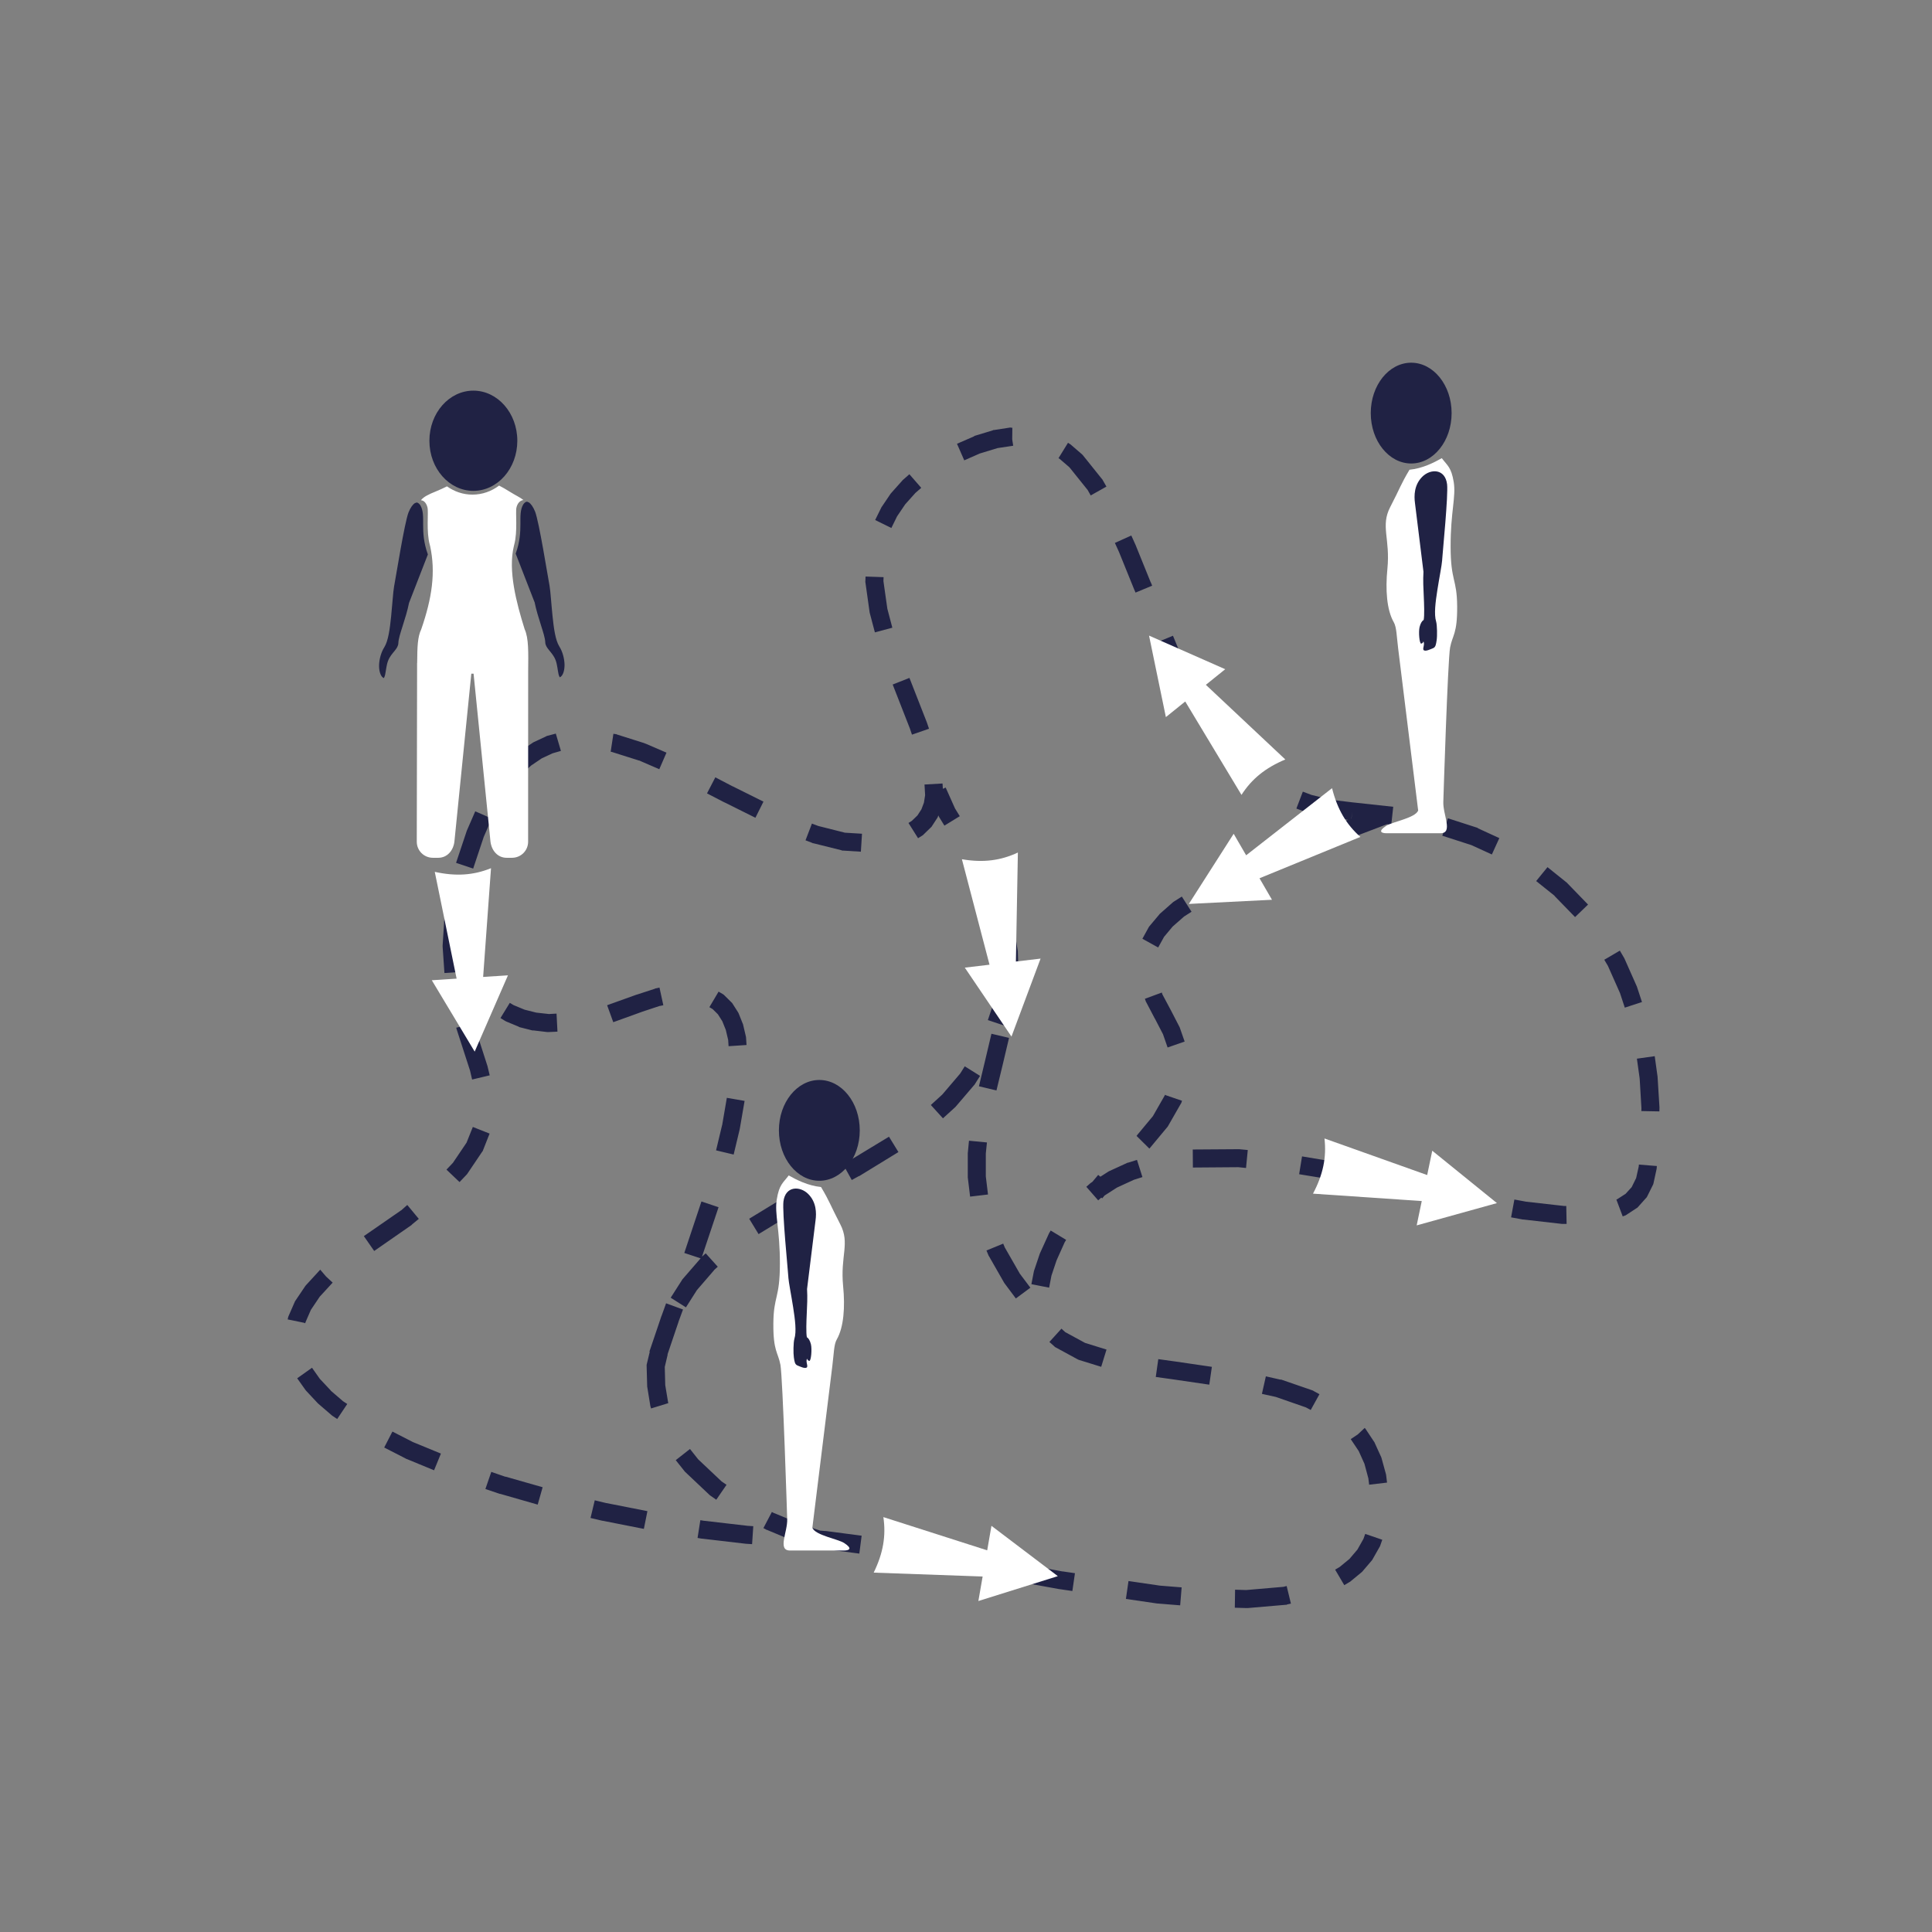 <?xml version="1.0" encoding="UTF-8" standalone="no"?>
<svg
   xmlns:dc="http://purl.org/dc/elements/1.1/"
   xmlns:cc="http://creativecommons.org/ns#"
   xmlns:rdf="http://www.w3.org/1999/02/22-rdf-syntax-ns#"
   xmlns:svg="http://www.w3.org/2000/svg"
   xmlns="http://www.w3.org/2000/svg"
   xmlns:xlink="http://www.w3.org/1999/xlink"
   id="svg8"
   version="1.1"
   viewBox="0 0 66.146 66.146"
   height="250"
   width="250">
  <rect x="0" y="0" width="66.146" height="66.146" fill="#808080" stroke="none"/>
  <defs
     id="defs2">
    <linearGradient
       id="linearGradient14499">
      <stop
         id="stop14493"
         offset="0"
         style="stop-color:#fe8502;stop-opacity:1;" />
      <stop
         style="stop-color:#ffc656;stop-opacity:1"
         offset="0.738"
         id="stop14495" />
      <stop
         id="stop14497"
         offset="1"
         style="stop-color:#fff07b;stop-opacity:1" />
    </linearGradient>
    <linearGradient
       id="linearGradient5184">
      <stop
         style="stop-color:#73adfa;stop-opacity:1"
         offset="0"
         id="stop5180" />
      <stop
         style="stop-color:#104ba9;stop-opacity:1"
         offset="1"
         id="stop5182" />
    </linearGradient>
    <linearGradient
       id="linearGradient5178">
      <stop
         id="stop5172"
         offset="0"
         style="stop-color:#104ba9;stop-opacity:1" />
      <stop
         id="stop5176"
         offset="1"
         style="stop-color:#73adfa;stop-opacity:1" />
    </linearGradient>
    <marker
       style="overflow:visible"
       id="Arrow2Send"
       refX="0"
       refY="0"
       orient="auto">
      <path
         transform="matrix(-0.3,0,0,-0.3,0.69,0)"
         d="M 8.719,4.034 -2.207,0.016 8.719,-4.002 c -1.745,2.372 -1.735,5.617 -6e-7,8.035 z"
         style="fill:#000000;fill-opacity:1;fill-rule:evenodd;stroke:#000000;stroke-width:0.625;stroke-linejoin:round;stroke-opacity:1"
         id="path10420" />
    </marker>
    <marker
       style="overflow:visible"
       id="Arrow1Lend"
       refX="0"
       refY="0"
       orient="auto">
      <path
         transform="matrix(-0.8,0,0,-0.8,-10,0)"
         style="fill:#000000;fill-opacity:1;fill-rule:evenodd;stroke:#000000;stroke-width:1pt;stroke-opacity:1"
         d="M 0,0 5,-5 -12.5,0 5,5 Z"
         id="path10390" />
    </marker>
    <marker
       style="overflow:visible"
       id="Arrow1Lstart"
       refX="0"
       refY="0"
       orient="auto">
      <path
         transform="matrix(0.8,0,0,0.8,10,0)"
         style="fill:#000000;fill-opacity:1;fill-rule:evenodd;stroke:#000000;stroke-width:1pt;stroke-opacity:1"
         d="M 0,0 5,-5 -12.5,0 5,5 Z"
         id="path10387" />
    </marker>
    <linearGradient
       id="linearGradient2843">
      <stop
         style="stop-color:#ffffff;stop-opacity:1"
         offset="0"
         id="stop2837" />
      <stop
         id="stop2839"
         offset="0.322"
         style="stop-color:#ffda91;stop-opacity:1;" />
      <stop
         style="stop-color:#fe8502;stop-opacity:1"
         offset="1"
         id="stop2841" />
    </linearGradient>
    <linearGradient
       id="linearGradient2835">
      <stop
         style="stop-color:#ffffff;stop-opacity:1"
         offset="0"
         id="stop2829" />
      <stop
         id="stop2831"
         offset="0.43"
         style="stop-color:#ffda91;stop-opacity:1;" />
      <stop
         style="stop-color:#fe8502;stop-opacity:1"
         offset="1"
         id="stop2833" />
    </linearGradient>
    <linearGradient
       id="linearGradient2827">
      <stop
         id="stop2821"
         offset="0"
         style="stop-color:#ffffff;stop-opacity:1" />
      <stop
         style="stop-color:#ffda91;stop-opacity:1;"
         offset="0.297"
         id="stop2823" />
      <stop
         id="stop2825"
         offset="1"
         style="stop-color:#fe8502;stop-opacity:1" />
    </linearGradient>
    <linearGradient
       id="linearGradient4068">
      <stop
         style="stop-color:#e5f1ff;stop-opacity:1"
         offset="0"
         id="stop4062" />
      <stop
         id="stop4064"
         offset="0.629"
         style="stop-color:#91c3ff;stop-opacity:1;" />
      <stop
         style="stop-color:#0a0fa0;stop-opacity:1"
         offset="1"
         id="stop4066" />
    </linearGradient>
    <linearGradient
       id="linearGradient3961">
      <stop
         id="stop3955"
         offset="0"
         style="stop-color:#ffffff;stop-opacity:1" />
      <stop
         style="stop-color:#91c3ff;stop-opacity:1;"
         offset="0.752"
         id="stop3957" />
      <stop
         id="stop3959"
         offset="1"
         style="stop-color:#0a0fa0;stop-opacity:1" />
    </linearGradient>
    <linearGradient
       id="linearGradient3949">
      <stop
         style="stop-color:#ffffff;stop-opacity:1"
         offset="0"
         id="stop3943" />
      <stop
         id="stop3945"
         offset="0.5"
         style="stop-color:#91c3ff;stop-opacity:1;" />
      <stop
         style="stop-color:#0a0fa0;stop-opacity:1"
         offset="1"
         id="stop3947" />
    </linearGradient>
    <linearGradient
       id="linearGradient3149">
      <stop
         id="stop3143"
         offset="0"
         style="stop-color:#080c9f;stop-opacity:1" />
      <stop
         style="stop-color:#91c3ff;stop-opacity:1;"
         offset="0.5"
         id="stop3145" />
      <stop
         id="stop3147"
         offset="1"
         style="stop-color:#ffffff;stop-opacity:1;" />
    </linearGradient>
    <linearGradient
       id="linearGradient11259">
      <stop
         style="stop-color:#01029a;stop-opacity:1;"
         offset="0"
         id="stop11253" />
      <stop
         id="stop11255"
         offset="0.49"
         style="stop-color:#91c3ff;stop-opacity:1;" />
      <stop
         style="stop-color:#ffffff;stop-opacity:1"
         offset="1"
         id="stop11257" />
    </linearGradient>
    <linearGradient
       id="linearGradient11171">
      <stop
         id="stop11165"
         offset="0"
         style="stop-color:#01029a;stop-opacity:1;" />
      <stop
         style="stop-color:#91c3ff;stop-opacity:1;"
         offset="0.8"
         id="stop11167" />
      <stop
         id="stop11169"
         offset="1"
         style="stop-color:#ffffff;stop-opacity:1;" />
    </linearGradient>
    <linearGradient
       id="linearGradient12076">
      <stop
         style="stop-color:#ffda91;stop-opacity:1"
         offset="0"
         id="stop12072" />
      <stop
         style="stop-color:#ffffff;stop-opacity:0;"
         offset="1"
         id="stop12074" />
    </linearGradient>
    <linearGradient
       id="linearGradient12020">
      <stop
         id="stop12016"
         offset="0"
         style="stop-color:#ffffff;stop-opacity:1;" />
      <stop
         id="stop12018"
         offset="1"
         style="stop-color:#ffffff;stop-opacity:0;" />
    </linearGradient>
    <linearGradient
       id="linearGradient11630">
      <stop
         style="stop-color:#e1eeff;stop-opacity:1"
         offset="0"
         id="stop11626" />
      <stop
         id="stop11632"
         offset="0.154"
         style="stop-color:#b9d8ff;stop-opacity:1" />
      <stop
         style="stop-color:#91c3ff;stop-opacity:1"
         offset="1"
         id="stop11628" />
    </linearGradient>
    <linearGradient
       id="linearGradient9643-8-4-70-1-1-8-7-8-8-0-8-3-9">
      <stop
         id="stop11310"
         offset="0"
         style="stop-color:#739bea;stop-opacity:1" />
      <stop
         id="stop11314"
         offset="1"
         style="stop-color:#b9d8ff;stop-opacity:1" />
    </linearGradient>
    <linearGradient
       id="linearGradient4962">
      <stop
         style="stop-color:#061221;stop-opacity:0.314"
         offset="0"
         id="stop4958" />
      <stop
         style="stop-color:#061221;stop-opacity:0;"
         offset="1"
         id="stop4960" />
    </linearGradient>
    <linearGradient
       id="linearGradient4943">
      <stop
         id="stop4939"
         offset="0"
         style="stop-color:#061221;stop-opacity:0.314" />
      <stop
         id="stop4941"
         offset="1"
         style="stop-color:#061221;stop-opacity:0;" />
    </linearGradient>
    <linearGradient
       gradientTransform="matrix(2.715,0,0,2.715,334.573,140.789)"
       gradientUnits="userSpaceOnUse"
       y2="164.303"
       x2="531.499"
       y1="149.518"
       x1="300.308"
       id="linearGradient4945"
       xlink:href="#linearGradient4943" />
    <linearGradient
       y2="163.514"
       x2="521.503"
       y1="149.518"
       x1="300.308"
       gradientTransform="matrix(2.715,0,0,2.715,334.573,140.789)"
       gradientUnits="userSpaceOnUse"
       id="linearGradient4950"
       xlink:href="#linearGradient4962" />
    <linearGradient
       id="linearGradient9643-8-4-70-1-1-8-7-8-8-0-8-3-9-3">
      <stop
         style="stop-color:#01029a;stop-opacity:1;"
         offset="0"
         id="stop9645-4-05-9-7-7-9-4-74-3-3-4-3-69" />
      <stop
         id="stop9649-0-06-3-3-1-2-0-2-7-8-9-6-82"
         offset="0.5"
         style="stop-color:#91c3ff;stop-opacity:1;" />
      <stop
         style="stop-color:#ffffff;stop-opacity:1;"
         offset="1"
         id="stop9647-7-5-3-0-98-8-9-7-1-8-6-2-55" />
    </linearGradient>
    <linearGradient
       gradientTransform="matrix(3.78,0,0,3.78,-0.505,-37.469)"
       gradientUnits="userSpaceOnUse"
       y2="145.992"
       x2="366.519"
       y1="144.255"
       x1="414.631"
       id="linearGradient1173"
       xlink:href="#linearGradient4943" />
    <linearGradient
       gradientUnits="userSpaceOnUse"
       y2="191.818"
       x2="414.33"
       y1="191.818"
       x1="393.142"
       id="linearGradient1193"
       xlink:href="#linearGradient4943" />
    <linearGradient
       y2="208.547"
       x2="412.254"
       y1="184.698"
       x1="372.487"
       gradientTransform="matrix(3.78,0,0,3.78,-0.505,-37.469)"
       gradientUnits="userSpaceOnUse"
       id="linearGradient1196"
       xlink:href="#linearGradient4943" />
    <radialGradient
       gradientUnits="userSpaceOnUse"
       gradientTransform="matrix(0.8,-0.011,0.06,0.973,34.676,8.816)"
       r="5.683"
       fy="232.508"
       fx="239.642"
       cy="232.508"
       cx="239.642"
       id="radialGradient11624"
       xlink:href="#linearGradient11630" />
    <linearGradient
       gradientUnits="userSpaceOnUse"
       y2="707.122"
       x2="855.589"
       y1="789.214"
       x1="985.652"
       id="linearGradient12022"
       xlink:href="#linearGradient12076" />
    <linearGradient
       y2="182.431"
       x2="193.652"
       y1="127.053"
       x1="265.888"
       gradientUnits="userSpaceOnUse"
       id="linearGradient14239"
       xlink:href="#linearGradient4943" />
    <radialGradient
       xlink:href="#linearGradient11171"
       id="radialGradient11163"
       cx="36.394"
       cy="1255.133"
       fx="36.394"
       fy="1255.133"
       r="2.913"
       gradientTransform="matrix(2.042,9.7956039e-7,-1.4964507e-6,3.119,-38.556,-2659.909)"
       gradientUnits="userSpaceOnUse" />
    <linearGradient
       id="linearGradient14084-3-1-2-0-1-1-9-4-3-8-8-19-74">
      <stop
         style="stop-color:#fe8502;stop-opacity:1;"
         offset="0"
         id="stop14086-4-0-9-4-7-7-54-14-0-9-78-53-0" />
      <stop
         id="stop14088-3-6-5-4-1-1-3-39-0-3-7-25-9"
         offset="0.72"
         style="stop-color:#ffda91;stop-opacity:1;" />
      <stop
         style="stop-color:#ffffff;stop-opacity:1;"
         offset="1"
         id="stop14090-9-8-6-9-7-1-1-88-4-4-30-2-4" />
    </linearGradient>
    <linearGradient
       id="linearGradient9651-6-13-11-7-9-5-5-4-8-3-8-3-6-6-86-82">
      <stop
         style="stop-color:#fe8502;stop-opacity:1;"
         offset="0"
         id="stop9653-1-9-9-2-3-4-3-9-2-3-7-0-0-42-77-4" />
      <stop
         id="stop9657-5-3-0-1-6-1-2-8-4-41-7-1-6-19-22-5"
         offset="0.738"
         style="stop-color:#ffda91;stop-opacity:1;" />
      <stop
         style="stop-color:#ffffff;stop-opacity:1;"
         offset="1"
         id="stop9655-4-93-4-7-3-3-3-0-5-1-8-2-6-16-9-5" />
    </linearGradient>
    <radialGradient
       xlink:href="#linearGradient3949"
       id="radialGradient3941"
       cx="-176.704"
       cy="1182.94"
       fx="-176.704"
       fy="1182.94"
       r="7.533"
       gradientTransform="matrix(1.987,-0.012,0.014,2.385,192.989,-1650.539)"
       gradientUnits="userSpaceOnUse" />
    <radialGradient
       xlink:href="#linearGradient3961"
       id="radialGradient3953"
       cx="-175.717"
       cy="1201.037"
       fx="-175.717"
       fy="1201.037"
       r="12.027"
       gradientTransform="matrix(1,0.003,-0.003,1.138,3.649,-165.743)"
       gradientUnits="userSpaceOnUse" />
    <radialGradient
       xlink:href="#linearGradient3949"
       id="radialGradient4081-4-2"
       gradientUnits="userSpaceOnUse"
       gradientTransform="matrix(1.987,-0.012,0.014,2.385,196.518,-1645.282)"
       cx="-176.704"
       cy="1182.94"
       fx="-176.704"
       fy="1182.94"
       r="7.533" />
    <radialGradient
       xlink:href="#linearGradient2843"
       id="radialGradient4081-4-1-9-4"
       gradientUnits="userSpaceOnUse"
       gradientTransform="matrix(1.987,-0.012,0.014,2.385,192.989,-1650.539)"
       cx="-176.704"
       cy="1182.94"
       fx="-176.704"
       fy="1182.94"
       r="7.533" />
    <linearGradient
       id="linearGradient2749-9"
       gradientTransform="scale(1.034,0.967)"
       x1="-540.552"
       y1="816.672"
       x2="-506.255"
       y2="816.672"
       gradientUnits="userSpaceOnUse">
      <stop
         style="stop-color:#fe8502;stop-opacity:1;"
         offset="0"
         id="stop2743" />
      <stop
         id="stop2745"
         offset="0.738"
         style="stop-color:#ffda91;stop-opacity:1;" />
      <stop
         style="stop-color:#ffffff;stop-opacity:1;"
         offset="1"
         id="stop2747" />
    </linearGradient>
    <linearGradient
       id="linearGradient2763-2"
       gradientTransform="scale(0.895,1.118)"
       x1="-654.262"
       y1="706.647"
       x2="-624.614"
       y2="706.647"
       gradientUnits="userSpaceOnUse">
      <stop
         style="stop-color:#01029a;stop-opacity:1;"
         offset="0"
         id="stop2757" />
      <stop
         id="stop2759"
         offset="0.5"
         style="stop-color:#91c3ff;stop-opacity:1;" />
      <stop
         style="stop-color:#ffffff;stop-opacity:1;"
         offset="1"
         id="stop2761" />
    </linearGradient>
    <linearGradient
       id="linearGradient3173-0"
       gradientTransform="scale(0.913,1.095)"
       x1="174.472"
       y1="1059.717"
       x2="187.778"
       y2="1059.717"
       gradientUnits="userSpaceOnUse">
      <stop
         style="stop-color:#fe8502;stop-opacity:1;"
         offset="0"
         id="stop3167" />
      <stop
         id="stop3169"
         offset="0.738"
         style="stop-color:#ffda91;stop-opacity:1;" />
      <stop
         style="stop-color:#ffffff;stop-opacity:1;"
         offset="1"
         id="stop3171" />
    </linearGradient>
    <radialGradient
       r="5.683"
       fy="232.508"
       fx="239.642"
       cy="232.508"
       cx="239.642"
       gradientTransform="matrix(0.8,-0.011,0.06,0.973,34.676,8.816)"
       gradientUnits="userSpaceOnUse"
       id="radialGradient13086-1-7"
       xlink:href="#linearGradient11630" />
    <linearGradient
       y2="707.122"
       x2="855.589"
       y1="789.214"
       x1="985.652"
       gradientTransform="matrix(0.265,0.005,-0.005,0.265,3.634,7.187)"
       gradientUnits="userSpaceOnUse"
       id="linearGradient11698"
       xlink:href="#linearGradient12020" />
  </defs>
  <g
     transform="translate(0,-230.854)"
     id="layer1">
    <rect
       transform="scale(-1,1)"
       y="108.602"
       x="-264.906"
       height="198.438"
       width="254"
       id="rect849-0-5-3"
       style="display:inline;opacity:1;fill:#5b96df;fill-opacity:0;stroke:none;stroke-width:0.5;stroke-linecap:butt;stroke-miterlimit:4;stroke-dasharray:none;stroke-dashoffset:0;stroke-opacity:1;enable-background:new" />
    <g
       style="stroke-width:0.857"
       transform="matrix(1.167,0,0,1.167,-870.946,-1075.607)"
       id="g3671">
      <g
         style="stroke-width:0.857"
         id="g3014-8"
         transform="translate(165.687,96.575)">
        <g
           style="stroke-width:0.857"
           id="g4548-9-4"
           transform="translate(166.804,-24.863)">
          <g
             transform="translate(-78.008,94.442)"
             id="g3986-3-5-1"
             style="fill:#ffffff;fill-opacity:0;stroke-width:0.857">
            <rect
               ry="0.423"
               rx="0.448"
               y="953.673"
               x="492.043"
               height="56.697"
               width="56.697"
               id="rect3830-2-9-5"
               style="opacity:1;fill:#ffffff;fill-opacity:0;stroke:none;stroke-width:0.454;stroke-linecap:butt;stroke-linejoin:miter;stroke-miterlimit:4;stroke-dasharray:none;stroke-dashoffset:0;stroke-opacity:1" />
          </g>
        </g>
      </g>
      <g
         style="stroke-width:0.857"
         transform="translate(-2.011,-0.356)"
         id="g3693">
        <path
           id="path3515"
           d="m 777.965,1132.402 -0.482,0.074 h -0.019 l -0.018,0.01 -0.527,0.16 -0.016,0.01 -0.014,0.01 -0.49,0.213 0.213,0.486 0.461,-0.203 h 0.002 l 0.512,-0.156 0.461,-0.07 -0.029,-0.186 0.004,-0.342 h -0.012 -0.021 z m 1.412,0.9 0.039,0.025 0.283,0.244 0.533,0.664 0.09,0.16 0.461,-0.26 -0.104,-0.182 -0.01,-0.02 -0.014,-0.016 -0.562,-0.701 -0.016,-0.018 -0.018,-0.016 -0.316,-0.273 -0.016,-0.014 -0.018,-0.01 -0.053,-0.035 z m -4.557,0.631 -0.012,0.01 -0.012,0.014 -0.322,0.361 -0.012,0.014 -0.012,0.014 -0.254,0.377 -0.012,0.016 -0.008,0.016 -0.178,0.361 0.475,0.234 0.168,-0.342 0.238,-0.352 0.299,-0.334 0.172,-0.15 -0.348,-0.399 z m 6.211,1.855 0.121,0.266 0.004,0.01 0.436,1.076 v 0 l 0.045,0.105 0.488,-0.203 -0.043,-0.103 h -0.002 l -0.438,-1.082 -0.002,-0.01 h -0.002 l -0.125,-0.277 z m -7.32,1.119 -0.002,0.021 0.004,0.023 0.121,0.861 0.002,0.016 0.004,0.016 0.15,0.568 0.512,-0.137 -0.146,-0.555 -0.115,-0.811 0.004,-0.117 -0.529,-0.018 z m 8.535,1.805 0.283,0.685 0.004,0.01 0.006,0.01 0.383,0.754 0.473,-0.24 -0.385,-0.754 -0.275,-0.666 z m -7.734,1.23 0.502,1.283 0.004,0.01 0.06,0.178 0.5,-0.174 -0.064,-0.188 h -0.002 l -0.002,-0.01 -0.506,-1.293 z m 9.27,1.623 0.348,0.434 0.008,0.01 0.008,0.01 0.398,0.416 0.008,0.01 0.01,0.01 0.346,0.299 0.346,-0.4 -0.326,-0.281 h -0.004 l -0.379,-0.397 -0.348,-0.432 z m -19.418,-0.113 -0.019,0.01 -0.018,0.01 -0.352,0.164 -0.018,0.01 -0.016,0.012 -0.34,0.227 -0.016,0.01 -0.014,0.014 -0.326,0.293 -0.012,0.012 -0.012,0.012 -0.049,0.058 0.402,0.344 0.039,-0.047 0.295,-0.264 0.309,-0.209 0.318,-0.148 0.244,-0.07 -0.15,-0.508 z m 1.875,0.461 0.043,0.01 0.783,0.248 h 0.01 l 0.59,0.256 0.211,-0.486 -0.617,-0.266 h -0.012 l -0.012,-0.01 -0.816,-0.258 -0.019,-0.01 h -0.019 l -0.062,-0.01 z m 2.826,1.223 0.51,0.264 h 0.002 0.002 l 0.906,0.451 0.236,-0.473 -0.902,-0.449 h -0.004 l -0.506,-0.264 z m 6.381,-0.26 0.018,0.312 -0.035,0.221 -0.074,0.195 -0.115,0.178 -0.166,0.16 -0.098,0.062 0.281,0.447 0.125,-0.078 0.023,-0.016 0.019,-0.02 0.205,-0.199 0.021,-0.019 0.016,-0.025 0.148,-0.227 0.016,-0.023 0.01,-0.029 0.012,-0.033 0.008,0.018 0.008,0.018 0.008,0.014 0.154,0.25 0.451,-0.277 -0.141,-0.229 -0.273,-0.611 -0.082,0.037 -0.01,-0.156 z m 10.91,0.705 0.27,0.102 0.016,0.01 h 0.016 l 0.611,0.15 h 0.016 0.016 l 0.566,0.068 -0.521,0.199 0.189,0.494 1.482,-0.564 h -0.002 l 0.125,0.014 0.057,-0.525 -1.168,-0.127 h -0.004 l -0.646,-0.078 -0.58,-0.143 -0.254,-0.096 z m -24.334,0.641 -0.004,0.01 -0.004,0.012 -0.311,0.93 0.502,0.168 0.303,-0.908 0.002,-0.01 0.24,-0.549 -0.484,-0.213 z m 25.951,-0.346 h -0.004 l 0.027,-0.211 z m 2.664,0.502 0.852,0.275 0.602,0.275 0.219,-0.48 -0.617,-0.283 -0.014,-0.01 -0.014,-0.01 -0.865,-0.279 z m -18.682,0.135 0.199,0.076 0.016,0.01 h 0.016 l 0.822,0.205 0.023,0.01 h 0.023 l 0.525,0.033 0.033,-0.527 -0.502,-0.031 -0.781,-0.197 -0.186,-0.07 z m 13.174,0.498 h -0.008 -0.006 l -0.715,0.344 0.23,0.476 0.699,-0.338 h 0.01 0.004 l 0.721,-0.297 -0.201,-0.488 z m -8.283,0.41 0.361,0.697 0.004,0.01 0.172,0.443 0.004,0.012 0.004,0.012 0.065,0.229 0.508,-0.144 -0.07,-0.252 -0.004,-0.012 -0.004,-0.012 -0.186,-0.477 -0.004,-0.014 -0.008,-0.012 -0.373,-0.725 z m 16.545,0.287 0.539,0.432 0.004,0.01 0.598,0.615 0.381,-0.367 -0.602,-0.621 -0.012,-0.014 -0.012,-0.01 -0.564,-0.453 z m -10.631,0.604 -0.018,0.012 -0.016,0.014 -0.365,0.322 -0.016,0.014 -0.012,0.016 -0.279,0.332 -0.016,0.019 -0.014,0.022 -0.186,0.338 0.463,0.256 0.174,-0.314 0.252,-0.301 0.334,-0.293 0.219,-0.141 -0.285,-0.445 z m -21.029,0.502 -0.369,-0.024 -0.008,0.105 h -0.008 l 0.006,0.031 -0.043,0.672 v 0.017 0.016 l 0.053,0.775 0.447,-0.029 0.037,0.078 0.48,-0.223 -0.172,-0.373 -0.16,-0.484 -0.002,-0.01 -0.105,-0.478 0.004,-0.07 h -0.021 l -0.008,-0.037 z m 15.816,0.334 0.107,0.654 0.018,0.502 h -0.053 l -0.029,0.391 -0.127,0.621 -0.158,0.471 0.502,0.168 0.162,-0.482 0.004,-0.016 0.004,-0.016 0.133,-0.65 0.004,-0.016 0.002,-0.018 0.004,-0.055 0.066,0.01 0.019,-0.238 v -0.014 -0.016 l -0.021,-0.664 v -0.017 l -0.004,-0.018 -0.109,-0.676 z m 17.842,0.869 0.109,0.184 0.004,0.01 0.348,0.783 0.141,0.428 0.504,-0.164 -0.145,-0.441 -0.004,-0.014 -0.006,-0.012 -0.357,-0.805 -0.006,-0.014 -0.008,-0.012 -0.123,-0.211 z m -27.824,0.84 h -0.014 l -0.014,0.01 -0.527,0.172 h -0.002 -0.004 l -0.869,0.312 0.18,0.498 0.861,-0.311 0.5,-0.166 h 0.012 l 0.096,-0.021 -0.113,-0.518 z m 1.57,0.551 0.096,0.057 0.154,0.152 0.129,0.203 0.102,0.254 0.07,0.295 0.012,0.184 0.527,-0.035 -0.014,-0.209 -0.002,-0.022 -0.004,-0.022 -0.078,-0.332 -0.004,-0.02 -0.008,-0.018 -0.117,-0.293 -0.01,-0.023 -0.012,-0.021 -0.158,-0.248 -0.016,-0.025 -0.021,-0.02 -0.203,-0.201 -0.023,-0.022 -0.027,-0.018 -0.123,-0.072 z m 12.777,-0.246 0.025,0.072 0.006,0.016 0.01,0.016 0.25,0.477 h 0.002 l 0.238,0.459 0.135,0.389 0.5,-0.174 -0.141,-0.404 -0.006,-0.018 -0.01,-0.018 -0.248,-0.48 v 0 l -0.246,-0.461 -0.019,-0.057 z m -18.906,0.565 0.129,0.08 0.018,0.01 0.018,0.01 0.357,0.148 0.018,0.01 0.019,0.01 0.379,0.096 h 0.018 0.018 l 0.398,0.047 h 0.023 0.021 l 0.256,-0.012 -0.027,-0.529 -0.225,0.012 -0.369,-0.041 -0.342,-0.086 -0.322,-0.133 -0.113,-0.068 z m -1.297,0.283 0.004,0.016 0.002,0.01 0.002,0.01 0.396,1.223 0.002,0.01 0.059,0.252 0.516,-0.123 -0.062,-0.258 -0.002,-0.01 -0.004,-0.012 -0.4,-1.242 h -0.002 z m 15.512,0.977 v 0 l -0.178,0.742 0.514,0.123 0.18,-0.742 v 0 l 0.189,-0.801 -0.516,-0.121 z m 19.125,-0.068 0.08,0.572 v 0.01 l 0.002,0.01 0.051,0.861 v 0 l -0.002,0.084 0.529,0.01 0.002,-0.103 v -0.01 -0.01 l -0.055,-0.885 v -0.01 l -0.002,-0.01 -0.082,-0.592 z m -19.855,0.439 -0.523,0.613 -0.336,0.307 0.355,0.391 0.352,-0.32 0.012,-0.012 0.012,-0.012 0.539,-0.631 0.014,-0.014 0.01,-0.018 0.15,-0.238 -0.449,-0.281 z m 6.014,0.621 h -0.004 l -0.006,0.017 -0.348,0.609 -0.455,0.547 -0.006,0.01 -0.01,0.012 -0.01,0.01 0.377,0.373 0.023,-0.025 0.008,-0.01 0.008,-0.01 0.486,-0.584 0.014,-0.018 0.012,-0.019 0.371,-0.648 0.014,-0.023 0.008,-0.023 0.014,-0.043 -0.469,-0.16 -0.025,-0.014 z m -12.996,0.894 h -0.002 l -0.176,0.736 0.516,0.123 0.176,-0.736 0.002,-0.01 0.002,-0.01 0.141,-0.818 -0.521,-0.09 z m -7.498,0.51 -0.4,0.592 -0.189,0.199 0.383,0.365 0.207,-0.217 0.016,-0.018 0.012,-0.018 0.428,-0.635 0.018,-0.023 0.01,-0.027 0.191,-0.484 -0.492,-0.195 z m 11.254,0.516 v 0 l -0.209,0.117 0.256,0.463 0.209,-0.115 h 0.006 0.004 l 1.15,-0.705 -0.277,-0.451 z m 3.453,-0.227 -0.002,0.014 v 0.012 0.691 0.016 l 0.002,0.016 0.066,0.545 0.525,-0.062 -0.064,-0.529 v -0.668 -0.01 l 0.033,-0.32 -0.527,-0.051 z m 6.598,-0.088 0.004,0.529 1.326,-0.01 h 0.008 l 0.225,0.023 0.051,-0.527 -0.252,-0.024 h -0.014 -0.014 z m 3.121,0.725 1.037,0.17 h 0.012 l 0.504,0.105 0.107,-0.517 -0.516,-0.107 h -0.006 -0.004 l -1.049,-0.174 z m -5.021,-0.338 h -0.016 l -0.016,0.01 -0.529,0.242 -0.016,0.01 -0.016,0.01 -0.217,0.139 -0.064,-0.053 -0.17,0.203 -0.035,0.024 -0.016,0.01 -0.016,0.014 -0.111,0.098 0.348,0.398 0.09,-0.08 h 0.002 l 0.025,0.022 0.07,-0.084 0.365,-0.234 0.498,-0.229 0.248,-0.078 -0.16,-0.504 z m 14.984,0.111 -0.076,0.34 -0.131,0.266 -0.18,0.197 -0.242,0.156 -0.027,0.012 0.186,0.494 0.059,-0.022 0.027,-0.01 0.025,-0.016 0.291,-0.191 0.029,-0.018 0.023,-0.025 0.227,-0.254 0.025,-0.027 0.016,-0.031 0.16,-0.322 0.014,-0.029 0.008,-0.031 0.086,-0.397 0.004,-0.018 0.002,-0.017 0.006,-0.07 -0.527,-0.043 z m -6.861,0.834 1.549,0.344 0.115,-0.516 -1.549,-0.344 z m -19.236,0.699 0.275,0.451 1.355,-0.826 -0.275,-0.451 z m 22.352,-0.041 0.346,0.064 h 0.008 0.01 l 1.131,0.129 h 0.018 0.018 0.098 l -0.01,-0.527 h -0.065 -0.006 l -1.105,-0.125 -0.346,-0.064 z m -24.256,1.045 0.479,0.158 -0.52,0.6 -0.014,0.016 -0.01,0.016 -0.334,0.523 0.447,0.283 0.322,-0.506 0.502,-0.582 0.006,-0.01 0.104,-0.094 -0.354,-0.393 -0.109,0.098 0.486,-1.451 -0.502,-0.168 z m -8.305,-1.25 h -0.006 l -0.012,0.01 -1.078,0.746 0.303,0.436 1.094,-0.76 0.01,-0.01 0.008,-0.01 0.197,-0.162 -0.338,-0.408 z m 19.012,0.662 -0.008,0.014 -0.006,0.014 -0.254,0.559 -0.006,0.012 -0.004,0.012 -0.168,0.498 -0.004,0.016 -0.004,0.018 -0.07,0.361 0.52,0.102 0.068,-0.352 0.15,-0.447 0.004,-0.01 0.234,-0.521 0.006,-0.01 0.037,-0.062 -0.453,-0.274 z m -1.842,0.516 0.053,0.127 0.006,0.016 0.01,0.016 0.443,0.775 0.008,0.014 0.01,0.014 0.332,0.445 0.426,-0.316 -0.316,-0.42 -0.004,-0.01 -0.43,-0.75 -0.047,-0.113 z m -19.547,0.566 -0.012,0.01 -0.01,0.012 -0.393,0.428 -0.014,0.016 -0.012,0.016 -0.283,0.42 -0.014,0.02 -0.01,0.023 -0.18,0.412 -0.01,0.025 -0.006,0.027 -0.01,0.047 0.48,0.098 0.031,0.014 0.004,-0.01 h 0.004 l 0.004,-0.02 0.158,-0.363 0.26,-0.387 0.379,-0.412 -0.186,-0.172 -0.01,-0.01 -0.172,-0.201 z m 10.014,1.355 h -0.002 v 0 l -0.355,1.049 h 0.012 l -0.084,0.35 -0.008,0.033 v 0.035 l 0.016,0.586 v 0.018 l 0.004,0.02 0.088,0.543 0.004,0.018 0.006,0.018 0.012,0.043 0.506,-0.156 -0.006,-0.023 -0.084,-0.506 -0.014,-0.533 0.086,-0.365 h -0.006 l 0.322,-0.953 0.002,-0.01 0.131,-0.357 -0.496,-0.182 z m 11.379,0.762 0.143,0.127 0.021,0.021 0.029,0.016 0.629,0.342 0.023,0.012 0.025,0.01 0.65,0.201 0.156,-0.506 -0.629,-0.195 -0.58,-0.315 -0.113,-0.103 z m 3.121,1.027 0.49,0.068 1.08,0.158 0.076,-0.523 -1.08,-0.158 h -0.002 l -0.49,-0.068 z m -25.189,0.039 0.244,0.344 0.012,0.014 0.012,0.014 0.328,0.351 0.01,0.01 0.01,0.01 0.395,0.34 0.012,0.01 0.014,0.01 0.137,0.092 0.295,-0.441 -0.125,-0.082 -0.359,-0.309 -0.004,-0.01 -0.316,-0.336 -0.23,-0.326 z m 28.303,0.457 0.408,0.09 0.883,0.307 0.141,0.076 0.256,-0.463 -0.164,-0.09 -0.019,-0.012 -0.021,-0.01 -0.916,-0.316 h -0.014 -0.014 l -0.424,-0.096 z m 2.811,1.191 -0.205,0.137 0.234,0.35 0.168,0.373 0.115,0.428 0.023,0.186 0.525,-0.062 -0.025,-0.205 -0.002,-0.019 -0.004,-0.02 -0.129,-0.469 -0.006,-0.02 -0.008,-0.02 -0.189,-0.414 -0.008,-0.02 -0.014,-0.018 -0.242,-0.365 -0.012,-0.016 -0.016,-0.016 h -0.002 z m -28.561,0.383 0.629,0.322 0.01,0.01 h 0.01 l 0.814,0.336 0.201,-0.49 -0.812,-0.334 h -0.002 l -0.609,-0.312 z m 8.553,0.371 0.252,0.316 0.012,0.016 0.014,0.014 0.713,0.674 0.016,0.014 0.018,0.012 0.164,0.115 0.301,-0.438 -0.143,-0.098 -0.689,-0.65 -0.24,-0.303 z m -5.584,0.846 0.422,0.143 h 0.008 0.006 l 1.098,0.315 0.145,-0.51 -1.084,-0.309 h -0.014 l -0.408,-0.141 z m 3.084,0.85 0.348,0.082 h 0.004 0.006 l 1.207,0.238 0.104,-0.52 -1.197,-0.236 h -0.01 l -0.338,-0.082 z m 5.072,0.297 0.074,0.039 0.01,0.01 h 0.012 l 0.758,0.316 h 0.008 0.01 l 0.385,0.131 -0.006,0.078 0.518,0.037 v 0 l 1.045,0.137 0.068,-0.525 -1.045,-0.137 h -0.008 -0.008 l -0.154,-0.012 -0.609,-0.205 -0.736,-0.307 h -0.008 l -0.066,-0.035 z m -1.932,0.289 0.119,0.02 h 0.004 0.006 l 1.301,0.152 h 0.008 0.006 l 0.156,0.01 0.035,-0.527 -0.143,-0.01 h -0.014 l -1.277,-0.148 h -0.01 l -0.109,-0.018 z m 19.535,0.029 -0.176,0.312 -0.234,0.275 -0.285,0.234 -0.135,0.08 0.268,0.455 0.152,-0.09 0.019,-0.01 0.016,-0.014 0.318,-0.262 0.018,-0.016 0.016,-0.018 0.264,-0.309 0.016,-0.019 0.012,-0.022 0.205,-0.361 0.012,-0.021 0.008,-0.022 0.059,-0.168 -0.5,-0.172 z m -13.236,0.699 1.395,0.24 h 0.002 l 0.166,0.031 0.094,-0.521 -0.168,-0.029 v 0 h -0.002 l -1.396,-0.24 z m 3.123,0.557 1.193,0.217 h 0.004 0.004 l 0.373,0.055 0.076,-0.523 -0.363,-0.053 h -0.01 l -1.182,-0.217 z m 3.145,0.504 0.922,0.135 h 0.008 0.008 l 0.654,0.053 0.043,-0.527 -0.637,-0.051 v 0 l -0.922,-0.135 z m 4.621,-0.355 -1.092,0.094 h -0.004 l -0.322,-0.01 -0.008,0.529 0.348,0.01 h 0.014 0.014 l 1.121,-0.096 h 0.019 l 0.019,-0.01 0.111,-0.025 -0.125,-0.516 z"
           style="color:#000000;font-style:normal;font-variant:normal;font-weight:normal;font-stretch:normal;font-size:medium;line-height:normal;font-family:sans-serif;font-variant-ligatures:normal;font-variant-position:normal;font-variant-caps:normal;font-variant-numeric:normal;font-variant-alternates:normal;font-feature-settings:normal;text-indent:0;text-align:start;text-decoration:none;text-decoration-line:none;text-decoration-style:solid;text-decoration-color:#000000;letter-spacing:normal;word-spacing:normal;text-transform:none;writing-mode:lr-tb;direction:ltr;text-orientation:mixed;dominant-baseline:auto;baseline-shift:baseline;text-anchor:start;white-space:normal;shape-padding:0;clip-rule:nonzero;display:inline;overflow:visible;visibility:visible;opacity:1;isolation:auto;mix-blend-mode:normal;color-interpolation:sRGB;color-interpolation-filters:linearRGB;solid-color:#000000;solid-opacity:1;vector-effect:none;fill:#202244;fill-opacity:1;fill-rule:nonzero;stroke:none;stroke-width:0.454;stroke-linecap:butt;stroke-linejoin:miter;stroke-miterlimit:4;stroke-dasharray:1.361, 1.361;stroke-dashoffset:0;stroke-opacity:1;color-rendering:auto;image-rendering:auto;shape-rendering:auto;text-rendering:auto;enable-background:accumulate" />
        <g
           style="stroke-width:1.787"
           transform="matrix(0.48,0,0,0.48,418.821,602.501)"
           id="g3394">
          <path
             style="opacity:1;fill:#202244;fill-opacity:1;stroke:none;stroke-width:0.473;stroke-linecap:butt;stroke-linejoin:miter;stroke-miterlimit:4;stroke-dasharray:none;stroke-dashoffset:0;stroke-opacity:1"
             d="m 736.54,1143.839 c -1.357,10e-5 -2.471,1.37 -2.471,3.081 1.7e-4,1.711 1.114,3.079 2.471,3.079 1.357,2e-4 2.471,-1.369 2.471,-3.079 9e-5,-1.711 -1.113,-3.081 -2.471,-3.081 z"
             id="rect3993-0-6-2" />
          <path
             style="opacity:1;fill:#ffffff;fill-opacity:1;stroke:none;stroke-width:0.473;stroke-linecap:butt;stroke-linejoin:miter;stroke-miterlimit:4;stroke-dasharray:none;stroke-dashoffset:0;stroke-opacity:1"
             d="m 736.645,1150.381 c -0.789,-0.075 -1.504,-0.439 -1.976,-0.707 -0.339,0.452 -0.581,0.549 -0.729,1.459 -0.148,0.91 0.194,1.805 0.19,3.946 -0.004,2.141 -0.386,1.938 -0.4,3.641 -0.014,1.704 0.288,1.759 0.432,2.529 0.144,0.77 0.414,9.426 0.414,9.426 0.033,0.78 -0.616,1.923 0.172,1.923 h 3.291 c 0.322,0 0.559,-0.106 0.021,-0.457 -0.377,-0.246 -1.765,-0.472 -1.947,-0.93 l 1.222,-9.898 c 0.095,-0.761 0.093,-1.304 0.271,-1.615 0.43,-0.751 0.514,-1.985 0.388,-3.259 -0.183,-1.854 0.434,-2.61 -0.174,-3.78 -0.608,-1.17 -0.636,-1.373 -1.176,-2.277 z"
             id="rect3993-0-3-6-6-1" />
          <path
             style="opacity:1;fill:#202244;fill-opacity:1;stroke:none;stroke-width:0.473;stroke-linecap:butt;stroke-linejoin:miter;stroke-miterlimit:4;stroke-dasharray:none;stroke-dashoffset:0;stroke-opacity:1"
             d="m 734.345,1151.282 c -0.017,0.148 -0.012,0.491 0.01,0.91 0.022,0.42 0.058,0.923 0.098,1.424 0.08,1 0.175,1.981 0.195,2.282 l -0.003,2e-4 c 0.025,0.331 0.177,1.08 0.294,1.829 0.117,0.75 0.214,1.495 0.076,1.936 -0.063,0.22 -0.071,0.885 -0.032,1.133 0.039,0.247 0.055,0.429 0.225,0.495 0.17,0.067 0.431,0.199 0.554,0.127 0.123,-0.07 -0.084,-0.374 0.034,-0.542 0.013,0.049 0.037,0.114 0.13,0.133 0.11,0.022 0.174,-0.711 0.1,-1.017 -0.056,-0.229 -0.16,-0.391 -0.247,-0.424 -0.058,-0.256 -0.029,-1.01 -0.007,-1.467 0.022,-0.457 0.049,-0.981 0.018,-1.474 l -3.1e-4,-0.012 0.518,-4.19 c 0.062,-0.455 0.056,-1.115 -0.446,-1.616 -0.502,-0.501 -1.401,-0.508 -1.517,0.469 z"
             id="rect3993-0-6-2-0" />
        </g>
        <g
           style="stroke-width:1.787"
           transform="matrix(-0.48,0,0,0.48,1143.263,581.458)"
           id="g3394-5">
          <path
             style="opacity:1;fill:#202244;fill-opacity:1;stroke:none;stroke-width:0.473;stroke-linecap:butt;stroke-linejoin:miter;stroke-miterlimit:4;stroke-dasharray:none;stroke-dashoffset:0;stroke-opacity:1"
             d="m 736.54,1143.839 c -1.357,10e-5 -2.471,1.37 -2.471,3.081 1.7e-4,1.711 1.114,3.079 2.471,3.079 1.357,2e-4 2.471,-1.369 2.471,-3.079 9e-5,-1.711 -1.113,-3.081 -2.471,-3.081 z"
             id="rect3993-0-6-2-4" />
          <path
             style="opacity:1;fill:#ffffff;fill-opacity:1;stroke:none;stroke-width:0.473;stroke-linecap:butt;stroke-linejoin:miter;stroke-miterlimit:4;stroke-dasharray:none;stroke-dashoffset:0;stroke-opacity:1"
             d="m 736.645,1150.381 c -0.789,-0.075 -1.504,-0.439 -1.976,-0.707 -0.339,0.452 -0.581,0.549 -0.729,1.459 -0.148,0.91 0.194,1.805 0.19,3.946 -0.004,2.141 -0.386,1.938 -0.4,3.641 -0.014,1.704 0.288,1.759 0.432,2.529 0.144,0.77 0.414,9.426 0.414,9.426 0.033,0.78 -0.616,1.923 0.172,1.923 h 3.291 c 0.322,0 0.559,-0.106 0.021,-0.457 -0.377,-0.246 -1.765,-0.472 -1.947,-0.93 l 1.222,-9.898 c 0.095,-0.761 0.093,-1.304 0.271,-1.615 0.43,-0.751 0.514,-1.985 0.388,-3.259 -0.183,-1.854 0.434,-2.61 -0.174,-3.78 -0.608,-1.17 -0.636,-1.373 -1.176,-2.277 z"
             id="rect3993-0-3-6-6-1-9" />
          <path
             style="opacity:1;fill:#202244;fill-opacity:1;stroke:none;stroke-width:0.473;stroke-linecap:butt;stroke-linejoin:miter;stroke-miterlimit:4;stroke-dasharray:none;stroke-dashoffset:0;stroke-opacity:1"
             d="m 734.345,1151.282 c -0.017,0.148 -0.012,0.491 0.01,0.91 0.022,0.42 0.058,0.923 0.098,1.424 0.08,1 0.175,1.981 0.195,2.282 l -0.003,2e-4 c 0.025,0.331 0.177,1.08 0.294,1.829 0.117,0.75 0.214,1.495 0.076,1.936 -0.063,0.22 -0.071,0.885 -0.032,1.133 0.039,0.247 0.055,0.429 0.225,0.495 0.17,0.067 0.431,0.199 0.554,0.127 0.123,-0.07 -0.084,-0.374 0.034,-0.542 0.013,0.049 0.037,0.114 0.13,0.133 0.11,0.022 0.174,-0.711 0.1,-1.017 -0.056,-0.229 -0.16,-0.391 -0.247,-0.424 -0.058,-0.256 -0.029,-1.01 -0.007,-1.467 0.022,-0.457 0.049,-0.981 0.018,-1.474 l -3.1e-4,-0.012 0.518,-4.19 c 0.062,-0.455 0.056,-1.115 -0.446,-1.616 -0.502,-0.501 -1.401,-0.508 -1.517,0.469 z"
             id="rect3993-0-6-2-0-1" />
        </g>
        <g
           style="fill:#202244;fill-opacity:1;stroke-width:1.779"
           id="g4345-0-3"
           transform="matrix(0.482,0,0,0.482,485.627,688.819)">
          <path
             id="rect3993-0-5"
             transform="matrix(0.262,0,0,0.262,82.797,-78.69)"
             d="m 1874.148,3804.361 c -5.61,4e-4 -10.213,5.178 -10.213,11.645 7e-4,6.465 4.604,11.638 10.213,11.639 5.61,7e-4 10.212,-5.172 10.213,-11.639 4e-4,-6.467 -4.603,-11.645 -10.213,-11.645 z"
             style="opacity:1;fill:#202244;fill-opacity:1;stroke:none;stroke-width:1.796;stroke-linecap:butt;stroke-linejoin:miter;stroke-miterlimit:4;stroke-dasharray:none;stroke-dashoffset:0;stroke-opacity:1" />
          <path
             id="rect3993-0-3-6-2"
             d="m 575.391,923.831 c -0.464,0.348 -1.021,0.551 -1.622,0.551 -0.572,-2e-5 -1.102,-0.186 -1.551,-0.503 -0.211,0.103 -0.427,0.207 -0.662,0.302 -0.466,0.188 -0.757,0.332 -0.922,0.54 0.065,0.009 0.128,0.03 0.182,0.071 0.101,0.076 0.168,0.196 0.209,0.346 0.028,0.105 0.029,0.231 0.028,0.396 0,0.165 -0.007,0.362 -0.008,0.575 -0.003,0.426 0.015,0.917 0.127,1.328 l 0.019,0.069 c 0.348,1.594 0.121,3.161 -0.536,5.064 -0.226,0.47 -0.242,1.055 -0.251,2.04 0,0.017 -0.005,0.033 -0.005,0.051 v 0.507 l -0.019,10.339 c 0,0.543 0.437,0.979 0.98,0.979 h 0.331 c 0.543,0 0.911,-0.441 0.979,-0.979 l 1.03,-10.228 c 0.044,2e-5 0.093,0 0.137,0 l 1.029,10.228 c 0.069,0.539 0.437,0.979 0.98,0.979 h 0.331 c 0.543,0 0.98,-0.436 0.98,-0.979 l 0.003,-10.339 c 0.01,-1.175 0.039,-2.039 -0.215,-2.597 -0.508,-1.623 -1.018,-3.575 -0.654,-5.064 l 0.017,-0.069 c 0.112,-0.411 0.13,-0.902 0.127,-1.328 -0.003,-0.213 -0.007,-0.41 -0.008,-0.575 0,-0.165 -0.003,-0.291 0.027,-0.396 0.061,-0.226 0.198,-0.385 0.379,-0.422 v 0 c 0.014,-0.003 0.028,-0.003 0.043,-0.003 -0.188,-0.157 -0.484,-0.287 -0.873,-0.532 -0.217,-0.137 -0.42,-0.253 -0.612,-0.35 z"
             style="opacity:1;fill:#ffffff;fill-opacity:1;stroke:none;stroke-width:0.471;stroke-linecap:butt;stroke-linejoin:miter;stroke-miterlimit:4;stroke-dasharray:none;stroke-dashoffset:0;stroke-opacity:1" />
          <path
             id="rect3993-0-5-5"
             d="m 570.344,924.872 -0.08,0.029 c -0.119,0.068 -0.275,0.275 -0.392,0.577 -0.053,0.138 -0.135,0.467 -0.22,0.874 -0.085,0.407 -0.177,0.899 -0.265,1.388 -0.176,0.977 -0.332,1.941 -0.389,2.234 v 0 c -0.059,0.324 -0.103,1.079 -0.18,1.826 -0.077,0.748 -0.172,1.485 -0.416,1.873 -0.193,0.306 -0.304,0.716 -0.316,1.076 -0.012,0.36 0.085,0.657 0.228,0.764 0.036,0.027 0.056,0.033 0.062,0.034 0.01,-0.014 0.05,-0.086 0.076,-0.199 0.052,-0.229 0.076,-0.574 0.176,-0.84 0.098,-0.263 0.267,-0.449 0.4,-0.613 0.132,-0.164 0.224,-0.298 0.23,-0.473 0.009,-0.26 0.127,-0.618 0.263,-1.049 0.137,-0.432 0.294,-0.928 0.389,-1.407 l 0.006,-0.013 1.139,-2.93 c -0.533,-1.466 -0.082,-2.352 -0.46,-2.996 -0.067,-0.096 -0.13,-0.14 -0.178,-0.155 -0.024,-0.008 -0.046,-0.011 -0.07,-0.007 z"
             style="opacity:1;fill:#202244;fill-opacity:1;stroke:none;stroke-width:0.471;stroke-linecap:butt;stroke-linejoin:miter;stroke-miterlimit:4;stroke-dasharray:none;stroke-dashoffset:0;stroke-opacity:1" />
          <path
             id="rect3993-0-5-5-6"
             d="m 577.115,924.823 0.08,0.029 c 0.119,0.068 0.275,0.275 0.392,0.577 0.053,0.138 0.135,0.467 0.22,0.874 0.085,0.407 0.177,0.899 0.265,1.388 0.176,0.977 0.332,1.941 0.389,2.234 v 0 c 0.059,0.324 0.103,1.079 0.18,1.826 0.077,0.748 0.172,1.485 0.416,1.873 0.193,0.306 0.304,0.716 0.316,1.077 0.012,0.36 -0.085,0.657 -0.228,0.764 -0.036,0.027 -0.056,0.033 -0.062,0.034 -0.01,-0.014 -0.05,-0.086 -0.076,-0.199 -0.052,-0.229 -0.076,-0.574 -0.176,-0.84 -0.098,-0.263 -0.268,-0.449 -0.4,-0.613 -0.132,-0.164 -0.224,-0.298 -0.23,-0.473 -0.01,-0.26 -0.127,-0.618 -0.263,-1.05 -0.137,-0.432 -0.294,-0.927 -0.389,-1.407 l -0.01,-0.013 -1.139,-2.93 c 0.533,-1.466 0.082,-2.352 0.461,-2.996 0.067,-0.096 0.13,-0.14 0.178,-0.155 0.024,-0.01 0.046,-0.011 0.07,-0.01 z"
             style="opacity:1;fill:#202244;fill-opacity:1;stroke:none;stroke-width:0.471;stroke-linecap:butt;stroke-linejoin:miter;stroke-miterlimit:4;stroke-dasharray:none;stroke-dashoffset:0;stroke-opacity:1" />
        </g>
        <path
           style="color:#000000;font-style:normal;font-variant:normal;font-weight:normal;font-stretch:normal;font-size:medium;line-height:normal;font-family:sans-serif;font-variant-ligatures:normal;font-variant-position:normal;font-variant-caps:normal;font-variant-numeric:normal;font-variant-alternates:normal;font-feature-settings:normal;text-indent:0;text-align:start;text-decoration:none;text-decoration-line:none;text-decoration-style:solid;text-decoration-color:#000000;letter-spacing:normal;word-spacing:normal;text-transform:none;writing-mode:lr-tb;direction:ltr;text-orientation:mixed;dominant-baseline:auto;baseline-shift:baseline;text-anchor:start;white-space:normal;shape-padding:0;clip-rule:nonzero;display:inline;overflow:visible;visibility:visible;opacity:1;isolation:auto;mix-blend-mode:normal;color-interpolation:sRGB;color-interpolation-filters:linearRGB;solid-color:#000000;solid-opacity:1;vector-effect:none;fill:#ffffff;fill-opacity:1;fill-rule:nonzero;stroke:none;stroke-width:1.134;stroke-linecap:butt;stroke-linejoin:miter;stroke-miterlimit:4;stroke-dasharray:none;stroke-dashoffset:0;stroke-opacity:1;color-rendering:auto;image-rendering:auto;shape-rendering:auto;text-rendering:auto;enable-background:accumulate"
           d="m 777.41,1164.624 -0.125,0.719 -3.046,-0.975 c 0.081,0.55 -0.005,1.057 -0.284,1.629 l 3.196,0.114 -0.125,0.719 2.331,-0.73 z"
           id="path4153-8-1-1" />
        <path
           style="color:#000000;font-style:normal;font-variant:normal;font-weight:normal;font-stretch:normal;font-size:medium;line-height:normal;font-family:sans-serif;font-variant-ligatures:normal;font-variant-position:normal;font-variant-caps:normal;font-variant-numeric:normal;font-variant-alternates:normal;font-feature-settings:normal;text-indent:0;text-align:start;text-decoration:none;text-decoration-line:none;text-decoration-style:solid;text-decoration-color:#000000;letter-spacing:normal;word-spacing:normal;text-transform:none;writing-mode:lr-tb;direction:ltr;text-orientation:mixed;dominant-baseline:auto;baseline-shift:baseline;text-anchor:start;white-space:normal;shape-padding:0;clip-rule:nonzero;display:inline;overflow:visible;visibility:visible;opacity:1;isolation:auto;mix-blend-mode:normal;color-interpolation:sRGB;color-interpolation-filters:linearRGB;solid-color:#000000;solid-opacity:1;vector-effect:none;fill:#ffffff;fill-opacity:1;fill-rule:nonzero;stroke:none;stroke-width:1.134;stroke-linecap:butt;stroke-linejoin:miter;stroke-miterlimit:4;stroke-dasharray:none;stroke-dashoffset:0;stroke-opacity:1;color-rendering:auto;image-rendering:auto;shape-rendering:auto;text-rendering:auto;enable-background:accumulate"
           d="m 763.225,1148.474 -0.728,0.047 0.231,-3.19 c -0.516,0.208 -1.029,0.244 -1.65,0.107 l 0.641,3.133 -0.728,0.047 1.258,2.094 z"
           id="path4153-8-1-1-1" />
        <path
           style="color:#000000;font-style:normal;font-variant:normal;font-weight:normal;font-stretch:normal;font-size:medium;line-height:normal;font-family:sans-serif;font-variant-ligatures:normal;font-variant-position:normal;font-variant-caps:normal;font-variant-numeric:normal;font-variant-alternates:normal;font-feature-settings:normal;text-indent:0;text-align:start;text-decoration:none;text-decoration-line:none;text-decoration-style:solid;text-decoration-color:#000000;letter-spacing:normal;word-spacing:normal;text-transform:none;writing-mode:lr-tb;direction:ltr;text-orientation:mixed;dominant-baseline:auto;baseline-shift:baseline;text-anchor:start;white-space:normal;shape-padding:0;clip-rule:nonzero;display:inline;overflow:visible;visibility:visible;opacity:1;isolation:auto;mix-blend-mode:normal;color-interpolation:sRGB;color-interpolation-filters:linearRGB;solid-color:#000000;solid-opacity:1;vector-effect:none;fill:#ffffff;fill-opacity:1;fill-rule:nonzero;stroke:none;stroke-width:1.134;stroke-linecap:butt;stroke-linejoin:miter;stroke-miterlimit:4;stroke-dasharray:none;stroke-dashoffset:0;stroke-opacity:1;color-rendering:auto;image-rendering:auto;shape-rendering:auto;text-rendering:auto;enable-background:accumulate"
           d="m 785.64,1146.257 -0.366,-0.631 2.959,-1.213 c -0.416,-0.369 -0.676,-0.813 -0.831,-1.43 l -2.52,1.969 -0.366,-0.631 -1.315,2.058 z"
           id="path4153-8-1-1-1-1" />
        <path
           style="color:#000000;font-style:normal;font-variant:normal;font-weight:normal;font-stretch:normal;font-size:medium;line-height:normal;font-family:sans-serif;font-variant-ligatures:normal;font-variant-position:normal;font-variant-caps:normal;font-variant-numeric:normal;font-variant-alternates:normal;font-feature-settings:normal;text-indent:0;text-align:start;text-decoration:none;text-decoration-line:none;text-decoration-style:solid;text-decoration-color:#000000;letter-spacing:normal;word-spacing:normal;text-transform:none;writing-mode:lr-tb;direction:ltr;text-orientation:mixed;dominant-baseline:auto;baseline-shift:baseline;text-anchor:start;white-space:normal;shape-padding:0;clip-rule:nonzero;display:inline;overflow:visible;visibility:visible;opacity:1;isolation:auto;mix-blend-mode:normal;color-interpolation:sRGB;color-interpolation-filters:linearRGB;solid-color:#000000;solid-opacity:1;vector-effect:none;fill:#ffffff;fill-opacity:1;fill-rule:nonzero;stroke:none;stroke-width:1.134;stroke-linecap:butt;stroke-linejoin:miter;stroke-miterlimit:4;stroke-dasharray:none;stroke-dashoffset:0;stroke-opacity:1;color-rendering:auto;image-rendering:auto;shape-rendering:auto;text-rendering:auto;enable-background:accumulate"
           d="m 782.527,1140.898 0.568,-0.458 1.65,2.74 c 0.301,-0.468 0.7,-0.793 1.286,-1.039 l -2.331,-2.19 0.568,-0.458 -2.235,-0.986 z"
           id="path4153-8-1-1-1-1-2" />
        <path
           style="color:#000000;font-style:normal;font-variant:normal;font-weight:normal;font-stretch:normal;font-size:medium;line-height:normal;font-family:sans-serif;font-variant-ligatures:normal;font-variant-position:normal;font-variant-caps:normal;font-variant-numeric:normal;font-variant-alternates:normal;font-feature-settings:normal;text-indent:0;text-align:start;text-decoration:none;text-decoration-line:none;text-decoration-style:solid;text-decoration-color:#000000;letter-spacing:normal;word-spacing:normal;text-transform:none;writing-mode:lr-tb;direction:ltr;text-orientation:mixed;dominant-baseline:auto;baseline-shift:baseline;text-anchor:start;white-space:normal;shape-padding:0;clip-rule:nonzero;display:inline;overflow:visible;visibility:visible;opacity:1;isolation:auto;mix-blend-mode:normal;color-interpolation:sRGB;color-interpolation-filters:linearRGB;solid-color:#000000;solid-opacity:1;vector-effect:none;fill:#ffffff;fill-opacity:1;fill-rule:nonzero;stroke:none;stroke-width:1.134;stroke-linecap:butt;stroke-linejoin:miter;stroke-miterlimit:4;stroke-dasharray:none;stroke-dashoffset:0;stroke-opacity:1;color-rendering:auto;image-rendering:auto;shape-rendering:auto;text-rendering:auto;enable-background:accumulate"
           d="m 790.342,1153.619 -0.149,0.714 -3.013,-1.073 c 0.063,0.553 -0.039,1.057 -0.337,1.619 l 3.191,0.217 -0.149,0.714 2.354,-0.654 z"
           id="path4153-8-1-1-1-1-2-1" />
        <path
           style="color:#000000;font-style:normal;font-variant:normal;font-weight:normal;font-stretch:normal;font-size:medium;line-height:normal;font-family:sans-serif;font-variant-ligatures:normal;font-variant-position:normal;font-variant-caps:normal;font-variant-numeric:normal;font-variant-alternates:normal;font-feature-settings:normal;text-indent:0;text-align:start;text-decoration:none;text-decoration-line:none;text-decoration-style:solid;text-decoration-color:#000000;letter-spacing:normal;word-spacing:normal;text-transform:none;writing-mode:lr-tb;direction:ltr;text-orientation:mixed;dominant-baseline:auto;baseline-shift:baseline;text-anchor:start;white-space:normal;shape-padding:0;clip-rule:nonzero;display:inline;overflow:visible;visibility:visible;opacity:1;isolation:auto;mix-blend-mode:normal;color-interpolation:sRGB;color-interpolation-filters:linearRGB;solid-color:#000000;solid-opacity:1;vector-effect:none;fill:#ffffff;fill-opacity:1;fill-rule:nonzero;stroke:none;stroke-width:1.134;stroke-linecap:butt;stroke-linejoin:miter;stroke-miterlimit:4;stroke-dasharray:none;stroke-dashoffset:0;stroke-opacity:1;color-rendering:auto;image-rendering:auto;shape-rendering:auto;text-rendering:auto;enable-background:accumulate"
           d="m 778.851,1147.983 -0.724,0.086 0.058,-3.198 c -0.504,0.236 -1.013,0.304 -1.642,0.197 l 0.81,3.094 -0.725,0.086 1.369,2.023 z"
           id="path4153-8-1-1-1-1-2-1-2" />
      </g>
    </g>
    <g
       id="g4068-8"
       transform="translate(-0.748,83.442)" />
  </g>
</svg>
